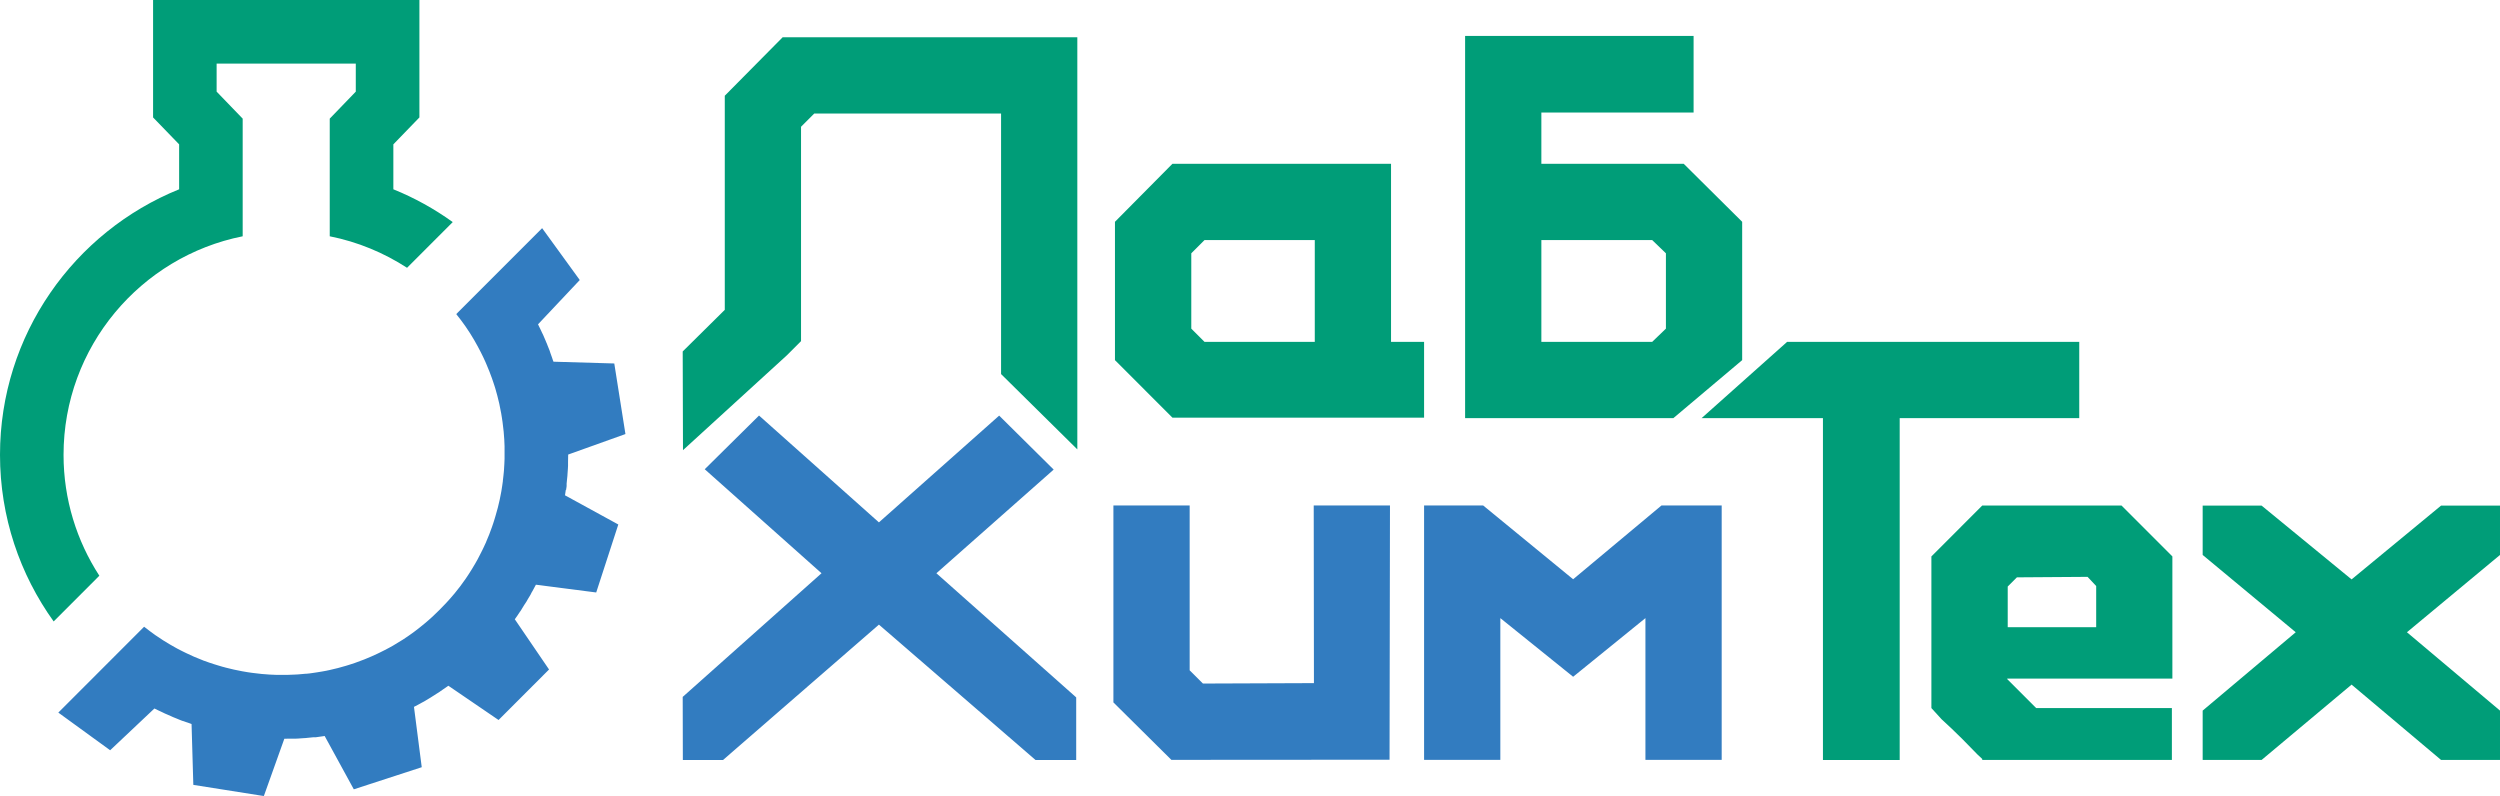 <?xml version="1.0" encoding="UTF-8"?> <svg xmlns="http://www.w3.org/2000/svg" width="446" height="142" viewBox="0 0 446 142" fill="none"><g clip-path="url(#clip0_157_896)"><path d="M17.723 102.709C13.692 96.495 11.337 89.095 11.337 81.141C11.337 61.88 25.092 45.783 43.294 42.153V21.165L38.646 16.349V11.345H63.473V16.349L58.825 21.165V42.153C63.826 43.148 68.474 45.09 72.618 47.775L80.768 39.619C77.505 37.274 73.953 35.295 70.174 33.77V25.753L74.823 20.95V0H27.309V20.95L31.957 25.753V33.77C13.239 41.346 0 59.724 0 81.141C0 92.221 3.552 102.482 9.573 110.865L17.723 102.709Z" fill="#009D78"></path><path d="M101.01 87.343C101.01 87.343 101.01 87.28 101.01 87.242C101.01 87.167 101.035 87.078 101.048 87.003C101.06 86.915 101.073 86.814 101.086 86.725V86.688C101.086 86.688 101.086 86.65 101.086 86.637C101.086 86.625 101.086 86.612 101.086 86.587C101.086 86.562 101.086 86.549 101.086 86.524C101.086 86.499 101.086 86.473 101.086 86.436C101.086 86.41 101.086 86.385 101.086 86.347C101.086 86.322 101.086 86.284 101.086 86.259C101.086 86.183 101.098 86.095 101.111 86.02C101.111 85.931 101.123 85.843 101.136 85.755C101.149 85.591 101.174 85.427 101.186 85.263C101.186 85.137 101.212 85.011 101.224 84.898C101.224 84.835 101.224 84.759 101.237 84.683C101.237 84.62 101.237 84.545 101.249 84.482C101.249 84.368 101.249 84.242 101.275 84.129C101.275 83.952 101.3 83.788 101.312 83.612C101.312 83.524 101.312 83.436 101.325 83.347C101.325 83.272 101.325 83.183 101.338 83.108C101.338 83.082 101.338 83.045 101.338 83.019C101.338 82.994 101.338 82.969 101.338 82.944C101.338 82.881 101.338 82.818 101.338 82.742C101.338 82.73 101.338 82.704 101.338 82.692V82.666C101.338 82.578 101.338 82.49 101.338 82.389C101.35 81.961 101.363 81.519 101.363 81.091L111.578 77.435L109.588 64.843L98.743 64.527C98.743 64.527 98.705 64.414 98.68 64.364C98.68 64.338 98.654 64.3 98.642 64.275C98.566 64.061 98.503 63.847 98.428 63.632C98.428 63.607 98.403 63.569 98.39 63.544C98.365 63.468 98.34 63.393 98.314 63.317C98.289 63.229 98.251 63.141 98.214 63.053V63.027C98.214 63.027 98.189 63.002 98.189 62.977C98.189 62.964 98.189 62.939 98.176 62.926C98.176 62.901 98.163 62.889 98.151 62.863C98.151 62.838 98.126 62.813 98.126 62.775C98.126 62.75 98.113 62.725 98.1 62.7C98.1 62.674 98.075 62.649 98.075 62.611C98.05 62.536 98.012 62.46 97.987 62.384C97.949 62.296 97.924 62.221 97.886 62.132C97.823 61.981 97.76 61.817 97.697 61.666C97.647 61.553 97.609 61.439 97.571 61.326C97.546 61.263 97.521 61.2 97.483 61.136C97.458 61.074 97.433 61.01 97.407 60.947C97.357 60.834 97.307 60.733 97.269 60.62C97.206 60.456 97.13 60.304 97.067 60.153C97.03 60.078 97.004 59.989 96.967 59.914C96.929 59.838 96.904 59.763 96.866 59.687C96.866 59.662 96.841 59.636 96.828 59.611C96.828 59.586 96.803 59.561 96.79 59.536C96.765 59.473 96.74 59.422 96.702 59.359C96.702 59.346 96.689 59.334 96.677 59.309V59.283H96.664C96.626 59.195 96.589 59.12 96.551 59.031C96.375 58.641 96.186 58.25 95.984 57.859L103.429 49.956L96.715 40.703L81.397 56.031C81.486 56.145 81.574 56.246 81.649 56.359C82.065 56.889 82.481 57.418 82.871 57.985C82.871 57.998 82.897 58.023 82.909 58.036C82.959 58.111 83.01 58.174 83.06 58.25C83.602 59.031 84.118 59.838 84.597 60.67C84.799 61.01 84.987 61.351 85.176 61.704C85.239 61.817 85.302 61.931 85.365 62.057C85.516 62.321 85.642 62.586 85.781 62.851C85.92 63.128 86.071 63.406 86.197 63.695C86.335 63.973 86.461 64.25 86.587 64.54C86.65 64.691 86.713 64.83 86.776 64.981C86.978 65.435 87.167 65.901 87.343 66.355C87.356 66.406 87.381 66.443 87.393 66.494C87.494 66.771 87.608 67.048 87.708 67.338C87.708 67.364 87.721 67.389 87.734 67.401C87.834 67.679 87.922 67.969 88.023 68.246C88.111 68.523 88.212 68.813 88.3 69.091C88.338 69.217 88.376 69.355 88.414 69.481C88.527 69.859 88.628 70.238 88.729 70.616C88.981 71.549 89.182 72.481 89.346 73.414C89.371 73.515 89.384 73.629 89.409 73.729C89.421 73.83 89.447 73.931 89.459 74.032C89.484 74.183 89.51 74.347 89.535 74.498C89.56 74.65 89.585 74.788 89.598 74.939C89.61 75.04 89.623 75.141 89.648 75.255C89.661 75.355 89.673 75.469 89.686 75.57C89.812 76.515 89.913 77.46 89.963 78.418V78.444C89.988 78.835 90.001 79.213 90.013 79.603C90.013 79.742 90.013 79.868 90.013 80.007C90.013 80.309 90.013 80.599 90.013 80.902C90.013 81.217 90.013 81.519 90.013 81.835C90.013 82.15 89.988 82.452 89.976 82.755C89.963 82.969 89.95 83.171 89.938 83.385C89.938 83.461 89.938 83.536 89.925 83.612C89.925 83.688 89.925 83.751 89.913 83.826C89.913 83.877 89.913 83.94 89.9 83.99C89.9 84.078 89.887 84.167 89.875 84.255C89.862 84.457 89.837 84.658 89.812 84.873C89.787 85.162 89.749 85.465 89.711 85.767C89.711 85.793 89.711 85.818 89.711 85.843C89.673 86.146 89.623 86.436 89.585 86.725C89.535 87.015 89.497 87.318 89.447 87.608C89.421 87.746 89.396 87.873 89.371 88.011C89.295 88.402 89.22 88.78 89.144 89.158C88.943 90.104 88.703 91.024 88.426 91.944C88.401 92.045 88.363 92.146 88.338 92.247C88.313 92.347 88.275 92.436 88.25 92.537C88.2 92.688 88.149 92.839 88.111 92.99C88.061 93.129 88.023 93.28 87.973 93.419C87.935 93.52 87.91 93.621 87.872 93.709C87.834 93.81 87.796 93.911 87.771 94.011C87.456 94.906 87.116 95.801 86.726 96.671C86.726 96.671 86.726 96.684 86.726 96.696C86.575 97.049 86.411 97.402 86.234 97.755C86.171 97.881 86.121 97.995 86.058 98.121C85.932 98.398 85.794 98.65 85.655 98.915C85.516 99.192 85.378 99.47 85.227 99.747C85.076 100.024 84.924 100.289 84.773 100.554C84.748 100.591 84.723 100.642 84.698 100.68C84.672 100.718 84.647 100.768 84.622 100.806C84.295 101.373 83.955 101.915 83.602 102.457C83.463 102.671 83.325 102.886 83.174 103.1C83.161 103.125 83.148 103.138 83.136 103.163C82.972 103.415 82.796 103.642 82.619 103.881C82.443 104.121 82.279 104.373 82.09 104.613C82.015 104.726 81.927 104.827 81.838 104.928C81.612 105.23 81.372 105.533 81.133 105.823C81.108 105.848 81.095 105.873 81.07 105.898C80.579 106.491 80.075 107.058 79.546 107.625C79.18 108.016 78.815 108.394 78.437 108.772C78.059 109.151 77.669 109.529 77.278 109.894C76.8 110.335 76.309 110.777 75.805 111.193C75.188 111.709 74.57 112.201 73.928 112.68C73.802 112.768 73.676 112.869 73.55 112.957C73.298 113.146 73.046 113.323 72.782 113.499C72.53 113.676 72.265 113.84 72.013 114.016C71.95 114.054 71.9 114.092 71.837 114.13C71.257 114.495 70.678 114.848 70.099 115.189C69.872 115.315 69.632 115.453 69.393 115.579C69.116 115.731 68.852 115.869 68.574 116.008C68.31 116.147 68.045 116.285 67.768 116.411C67.642 116.474 67.529 116.525 67.403 116.588C67.05 116.764 66.698 116.928 66.332 117.079C65.451 117.47 64.569 117.823 63.662 118.138C63.536 118.189 63.41 118.226 63.284 118.277C63.07 118.352 62.856 118.416 62.629 118.491C62.49 118.542 62.339 118.579 62.201 118.63C62.037 118.68 61.873 118.731 61.709 118.781C60.765 119.071 59.807 119.31 58.837 119.525C58.762 119.537 58.686 119.563 58.611 119.575C58.523 119.6 58.447 119.613 58.359 119.626C58.321 119.626 58.296 119.638 58.258 119.651C57.981 119.714 57.704 119.752 57.427 119.802C57.15 119.853 56.86 119.903 56.583 119.941C56.331 119.979 56.079 120.016 55.827 120.054C55.462 120.105 55.084 120.168 54.706 120.193C54.668 120.205 54.618 120.205 54.567 120.193C54.089 120.243 53.597 120.281 53.119 120.319C52.955 120.319 52.791 120.344 52.627 120.344C52.199 120.369 51.771 120.382 51.343 120.395C51.141 120.395 50.939 120.395 50.738 120.395C50.612 120.395 50.499 120.395 50.373 120.395C50.146 120.395 49.907 120.395 49.68 120.395C49.541 120.395 49.403 120.395 49.264 120.395C48.874 120.395 48.483 120.369 48.093 120.344C47.135 120.294 46.178 120.193 45.233 120.067C45.095 120.054 44.969 120.029 44.83 120.016C44.603 119.979 44.377 119.941 44.15 119.916C43.999 119.89 43.86 119.865 43.709 119.84C43.533 119.815 43.369 119.789 43.193 119.752C42.223 119.575 41.253 119.361 40.295 119.109C40.22 119.084 40.144 119.071 40.069 119.046C39.993 119.021 39.905 119.008 39.829 118.983C39.792 118.983 39.767 118.97 39.729 118.958C39.452 118.882 39.187 118.794 38.922 118.718C38.645 118.63 38.381 118.554 38.104 118.466C37.864 118.39 37.625 118.302 37.373 118.226C37.02 118.1 36.668 117.987 36.315 117.848C36.265 117.848 36.227 117.823 36.189 117.798C35.962 117.71 35.736 117.609 35.509 117.521C35.219 117.407 34.929 117.294 34.64 117.168C34.552 117.13 34.476 117.092 34.388 117.054C33.997 116.878 33.607 116.701 33.216 116.512C33.04 116.424 32.864 116.336 32.675 116.247C32.561 116.197 32.461 116.134 32.347 116.083C32.146 115.983 31.931 115.882 31.73 115.768C31.604 115.705 31.491 115.642 31.365 115.567C31.025 115.378 30.684 115.189 30.344 114.987C29.513 114.508 28.707 113.991 27.926 113.449C27.85 113.399 27.787 113.348 27.712 113.31C27.699 113.31 27.674 113.285 27.661 113.272C27.006 112.819 26.389 112.327 25.759 111.848C25.747 111.835 25.721 111.823 25.709 111.81L10.404 127.126L19.65 133.845L27.548 126.395C27.838 126.533 28.115 126.672 28.404 126.811C28.43 126.823 28.468 126.836 28.493 126.849C28.568 126.886 28.644 126.924 28.707 126.949C28.871 127.038 29.047 127.113 29.211 127.189C29.236 127.189 29.261 127.214 29.286 127.227C29.311 127.227 29.337 127.252 29.362 127.265C29.437 127.302 29.513 127.328 29.589 127.365C29.664 127.403 29.752 127.428 29.828 127.466C30.042 127.554 30.244 127.655 30.458 127.744C30.495 127.756 30.533 127.781 30.571 127.794C30.596 127.794 30.622 127.807 30.634 127.819C30.647 127.819 30.672 127.832 30.684 127.844C30.71 127.844 30.735 127.87 30.76 127.882C30.836 127.92 30.924 127.945 30.999 127.983C31.125 128.033 31.251 128.084 31.377 128.134C31.617 128.235 31.869 128.336 32.108 128.437C32.221 128.475 32.335 128.525 32.461 128.575C32.523 128.601 32.587 128.613 32.65 128.638C32.65 128.638 32.65 128.638 32.662 128.638H32.687C32.813 128.689 32.939 128.739 33.078 128.777C33.103 128.777 33.116 128.79 33.141 128.802C33.179 128.815 33.216 128.828 33.254 128.84C33.33 128.865 33.418 128.891 33.493 128.916C33.594 128.954 33.708 128.991 33.808 129.029C33.884 129.054 33.972 129.092 34.048 129.118C34.086 129.13 34.136 129.143 34.174 129.168L34.489 140.021L47.072 142.013L50.725 131.79C51.04 131.79 51.355 131.79 51.683 131.777C51.72 131.777 51.746 131.777 51.783 131.777C51.859 131.777 51.947 131.777 52.023 131.777C52.111 131.777 52.212 131.777 52.3 131.777H52.338C52.338 131.777 52.375 131.777 52.388 131.777C52.451 131.777 52.527 131.777 52.59 131.777C52.615 131.777 52.64 131.777 52.665 131.777C52.69 131.777 52.728 131.777 52.753 131.777C52.829 131.777 52.917 131.777 53.005 131.765C53.093 131.765 53.182 131.765 53.27 131.752C53.434 131.752 53.61 131.727 53.774 131.714C53.9 131.714 54.013 131.702 54.139 131.689C54.202 131.689 54.278 131.689 54.353 131.676C54.429 131.676 54.492 131.676 54.555 131.664C54.668 131.664 54.794 131.639 54.907 131.626C55.084 131.613 55.247 131.601 55.411 131.576C55.499 131.576 55.587 131.563 55.676 131.55C55.751 131.55 55.839 131.538 55.915 131.525C55.94 131.525 55.978 131.525 56.003 131.525C56.028 131.525 56.054 131.525 56.079 131.525C56.104 131.525 56.142 131.525 56.167 131.525C56.192 131.525 56.205 131.525 56.23 131.525C56.242 131.525 56.268 131.525 56.28 131.525C56.293 131.525 56.306 131.525 56.331 131.525H56.356C56.444 131.513 56.545 131.5 56.633 131.487C56.961 131.45 57.275 131.399 57.603 131.349C57.653 131.349 57.716 131.336 57.767 131.323C57.817 131.323 57.867 131.311 57.918 131.298L63.12 140.815L75.238 136.87L73.852 126.105C74.129 125.954 74.419 125.815 74.696 125.664C74.721 125.651 74.759 125.626 74.784 125.613C74.86 125.575 74.923 125.538 74.999 125.5C75.087 125.462 75.162 125.412 75.238 125.361H75.263C75.263 125.361 75.288 125.323 75.313 125.323C75.364 125.298 75.427 125.26 75.477 125.235C75.502 125.222 75.528 125.21 75.553 125.197C75.578 125.185 75.603 125.172 75.628 125.159C75.704 125.122 75.767 125.071 75.843 125.033C75.918 124.996 75.994 124.945 76.069 124.895C76.22 124.806 76.359 124.718 76.51 124.63C76.611 124.567 76.724 124.504 76.825 124.441C76.875 124.403 76.938 124.365 77.001 124.327C77.064 124.29 77.127 124.252 77.178 124.214C77.278 124.151 77.379 124.088 77.48 124.025C77.631 123.937 77.77 123.848 77.908 123.748C77.984 123.697 78.059 123.659 78.135 123.609C78.198 123.559 78.274 123.521 78.337 123.483C78.362 123.47 78.387 123.445 78.412 123.432C78.437 123.42 78.463 123.407 78.475 123.382C78.525 123.344 78.588 123.306 78.639 123.269C78.651 123.269 78.664 123.256 78.677 123.243H78.702C78.777 123.168 78.853 123.13 78.929 123.067C79.193 122.89 79.47 122.689 79.735 122.512C79.773 122.487 79.823 122.449 79.861 122.424C79.898 122.399 79.949 122.361 79.987 122.336L88.943 128.449L97.949 119.437L91.84 110.474C92.029 110.209 92.205 109.957 92.394 109.693C92.419 109.667 92.432 109.63 92.445 109.604C92.495 109.541 92.533 109.478 92.583 109.403C92.633 109.327 92.684 109.251 92.734 109.176V109.151C92.734 109.151 92.772 109.125 92.785 109.113C92.822 109.062 92.86 108.999 92.898 108.949C92.911 108.924 92.923 108.911 92.936 108.886C92.948 108.861 92.974 108.835 92.986 108.81C93.037 108.747 93.074 108.672 93.112 108.596C93.162 108.52 93.2 108.445 93.251 108.369C93.339 108.23 93.427 108.092 93.515 107.94C93.578 107.84 93.641 107.739 93.717 107.638C93.754 107.575 93.792 107.512 93.83 107.461C93.868 107.398 93.906 107.335 93.944 107.285C94.007 107.184 94.057 107.083 94.12 106.97C94.208 106.819 94.296 106.68 94.384 106.529C94.422 106.453 94.472 106.377 94.523 106.302C94.561 106.226 94.611 106.163 94.649 106.087C94.662 106.062 94.674 106.037 94.687 106.012C94.699 105.987 94.712 105.961 94.725 105.936C94.737 105.911 94.75 105.886 94.762 105.861C94.762 105.848 94.775 105.835 94.787 105.81C94.787 105.797 94.813 105.772 94.813 105.76C94.813 105.747 94.825 105.734 94.838 105.722V105.697C94.901 105.621 94.939 105.533 94.989 105.457C95.203 105.079 95.405 104.701 95.606 104.31L106.364 105.697L110.306 93.57L100.796 88.364C100.846 88.049 100.884 87.734 100.934 87.419L101.01 87.343Z" fill="#327CC0"></path><path d="M387.565 121.062H358.089V121.15L363.254 126.319H387.464V135.571H353.63V135.394C353.088 134.915 352.521 134.361 351.955 133.756C351.375 133.151 350.758 132.52 350.09 131.852C349.423 131.184 348.78 130.554 348.138 129.949C347.508 129.344 346.916 128.802 346.374 128.31L344.561 126.319V99.267L353.63 90.191H378.483L387.552 99.267V121.049L387.565 121.062ZM358.177 111.898H373.96V104.549L372.424 102.91L359.815 102.999L358.177 104.637V111.898Z" fill="#009D78"></path><path d="M445.999 90.204V99.003L429.397 112.793L445.999 126.772V135.571H435.481L419.522 122.134L403.474 135.571H392.956V126.772L409.558 112.793L392.956 99.003V90.204H403.474L419.522 103.364L435.481 90.204H445.999Z" fill="#009D78"></path><path d="M247.972 90.179H234.368L234.406 121.869L214.604 121.945L212.236 119.588V90.179H198.632V125.31L208.973 135.559L247.896 135.533L247.972 90.179Z" fill="#327CC0"></path><path d="M307.124 90.179H296.606H296.405L280.647 103.339L264.599 90.179H254.068H254.056V135.559H267.66V110.272L280.647 120.735L293.545 110.272V135.559H307.149V90.179H307.124Z" fill="#327CC0"></path><path d="M248.161 29.219H209.163L198.909 39.568V64.25L209.163 74.51H254.056V60.985H248.161V29.219ZM234.557 60.985H214.881L212.526 58.628V45.19L214.881 42.833H234.557V60.985Z" fill="#009D78"></path><path d="M300.373 29.219H274.979V20.08H302.137V6.416H261.375V74.599H298.522L310.803 64.25V39.568L300.373 29.219ZM297.199 58.628L294.755 60.985H274.979V42.833H294.755L297.199 45.19V58.628Z" fill="#009D78"></path><path d="M139.63 6.643L129.301 17.08V55.275L121.794 62.699L121.844 80.309L140.399 63.367L142.905 60.859V22.614L145.261 20.257H178.591V66.733L192.195 80.171V6.643H139.63Z" fill="#009D78"></path><path d="M318.826 60.985L303.56 74.599H325.213V135.584H338.905V74.599H370.938V60.985H318.826Z" fill="#009D78"></path><path d="M187.975 83.775L178.251 74.145L156.799 93.192L135.411 74.132L125.724 83.712L146.558 102.268L121.794 124.327L121.819 135.584H128.986L156.799 111.432L184.738 135.584H191.994V124.415L167.053 102.268L187.975 83.775Z" fill="#327CC0"></path></g><defs><clipPath id="clip0_157_896"><rect width="446" height="142" fill="white"></rect></clipPath></defs></svg> 